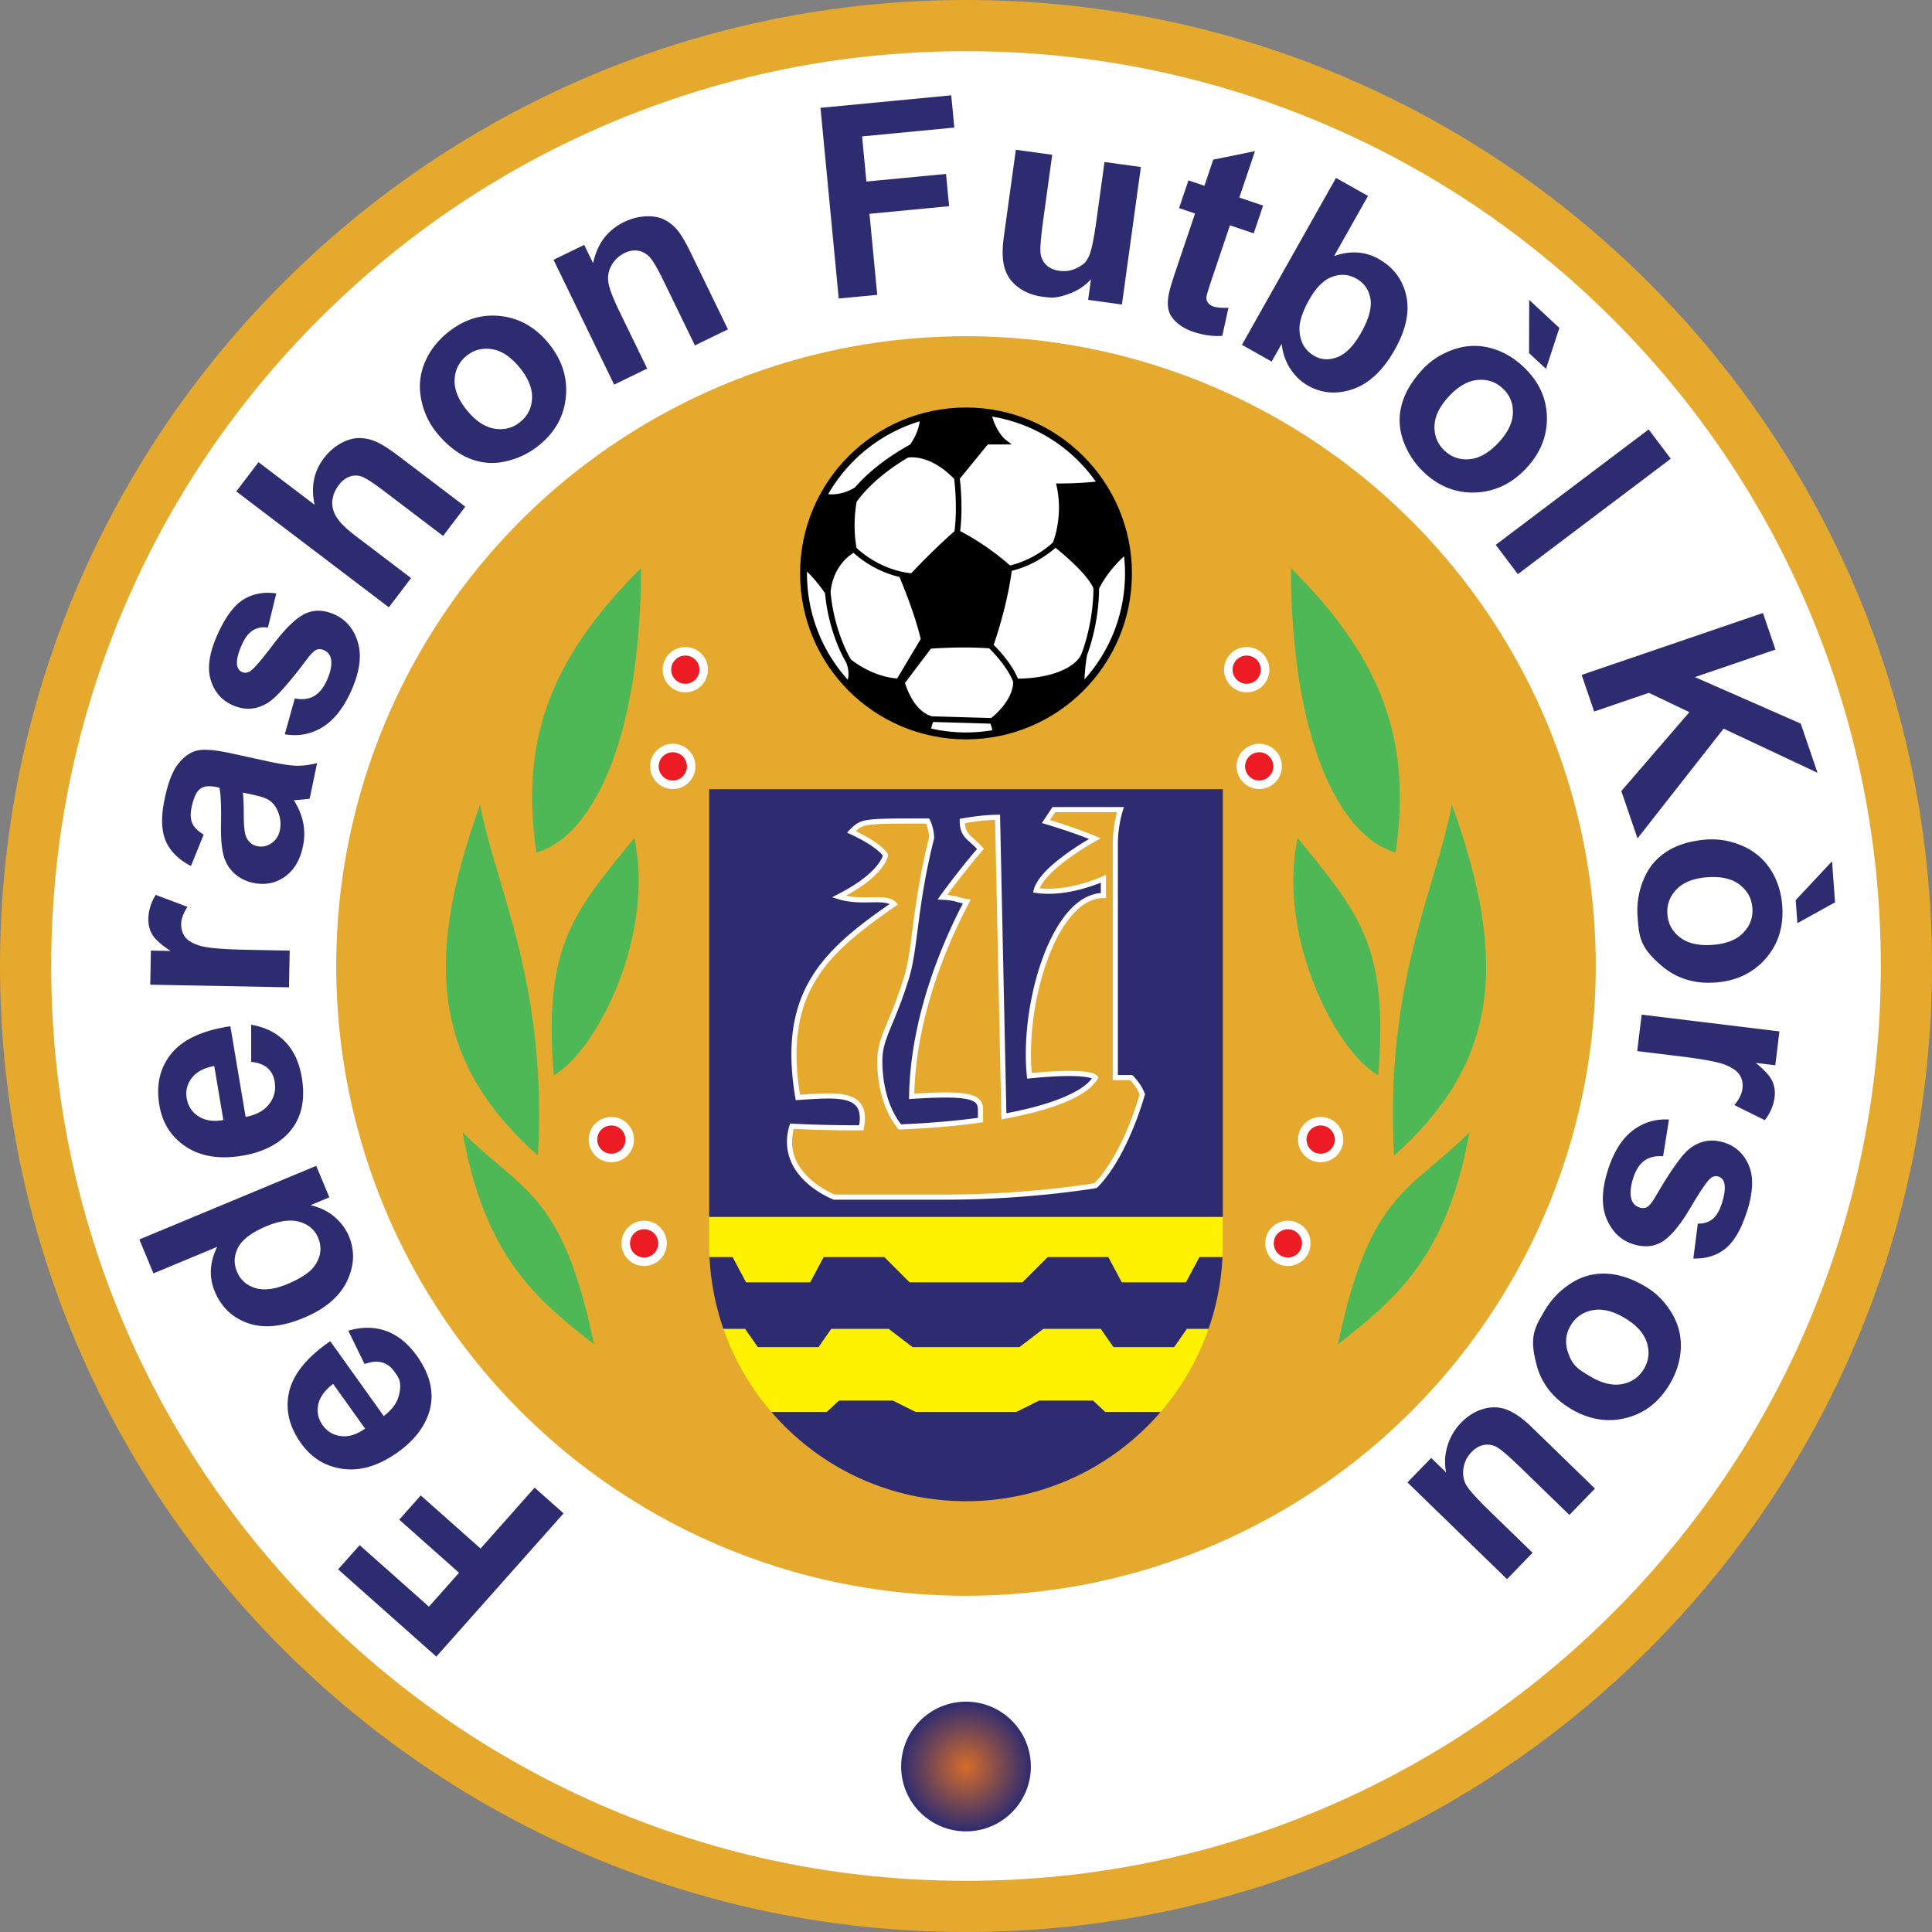 <svg xmlns="http://www.w3.org/2000/svg" xml:space="preserve" viewBox="0 0 500 500"><rect x="0" y="0" width="500" height="500" fill="#808080" stroke="none"/><path fill="#E5A92E" d="M250 0c138.07 0 250 111.929 250 250S388.07 500 250 500C111.929 500 0 388.071 0 250S111.929 0 250 0"/><path fill="#FFF" d="M250 13.251c-31.967 0-62.97 6.257-92.149 18.6-28.19 11.923-53.511 28.996-75.258 50.742-21.747 21.747-38.819 47.067-50.742 75.258-12.342 29.179-18.6 60.183-18.6 92.149s6.258 62.97 18.6 92.149c11.923 28.19 28.996 53.51 50.742 75.258 21.747 21.746 47.067 38.819 75.258 50.742 29.179 12.342 60.183 18.6 92.149 18.6s62.97-6.258 92.148-18.6c28.191-11.923 53.511-28.996 75.258-50.742 21.747-21.748 38.82-47.067 50.743-75.258 12.342-29.18 18.6-60.183 18.6-92.149s-6.258-62.97-18.6-92.149c-11.923-28.19-28.996-53.511-50.743-75.258s-47.066-38.819-75.258-50.742c-29.178-12.343-60.181-18.6-92.148-18.6"/><circle cx="250" cy="250" r="162.986" fill="#E5A92E"/><radialGradient id="a" cx="250" cy="457.174" r="16.784" gradientUnits="userSpaceOnUse"><stop offset="0" style="stop-color:#d56c2a"/><stop offset="1" style="stop-color:#2e2c70"/></radialGradient><circle cx="250" cy="457.174" r="16.784" fill="url(#a)"/><circle cx="250" cy="148.405" r="42.942"/><path fill="#FFF" d="M280.619 169.344h-.002l-.673-.269h-.002c-1.255 3.325-7.16 6.473-16.505 6.553-1.618-3.942-5.169-7.644-6.271-8.742.694-2.008 3.562-10.614 4.676-19.156 5.843-1.428 9.964-4.765 11.308-5.97a73 73 0 0 1 4.117 3.551c2.364 2.188 4.912 4.968 5.712 6.964-.017 4.621-.766 8.814-1.521 11.854-.763 3.072-1.518 4.937-1.516 4.943zM257.249 185.215c-.321.286-.564.484-.722.609l-15.312-.441c-2.552-.7-4.366-2.926-5.519-5.072a19.5 19.5 0 0 1-1.479-3.578l6.702-8.862c1.713-.124 4.828-.303 8.492-.303 2.084 0 4.339.06 6.6.222.387.38 1.347 1.351 2.441 2.67 1.394 1.675 2.966 3.9 3.763 6.025-.035 2.498-1.444 4.875-2.914 6.623a20 20 0 0 1-2.052 2.107M220.222 170.669a20 20 0 0 1-.622-1.114c-1.264-2.41-3.907-8.272-4.648-16.295.369-3.866 1.961-6.459 3.468-8.116a12.3 12.3 0 0 1 2.035-1.798c.169-.119.307-.208.43-.283 1.291 1.187 5.602 4.8 11.902 6.254.348.82 1.296 3.102 2.364 6.006 1.114 3.025 2.341 6.71 3.133 10.048l-6.102 10.218c-3.154-.231-6.022-1.344-8.169-2.473a26 26 0 0 1-2.852-1.741 16 16 0 0 1-.939-.706M235.001 118.412q.48-.048.953-.05c3.07-.006 5.866 1.417 7.89 2.877a21 21 0 0 1 2.389 2.002c.348.339.578.587.712.736a65 65 0 0 1 .429 7.451c0 1.913-.095 4.006-.354 6.065-4.847 4.174-10.013 9.612-11.188 10.862-4.261-.438-7.815-2.079-10.318-3.634a26 26 0 0 1-2.977-2.145 16 16 0 0 1-.863-.77 34 34 0 0 1-.503-5.85c0-2.443.251-4.54.522-6.096 1.966-2.713 5.93-7.068 13.308-11.448M283.594 124.651c-1.845.185-5.345.47-9.378.47h-.901l.188.881c.403 1.888.559 3.693.559 5.352a27.4 27.4 0 0 1-.817 6.622 20 20 0 0 1-.754 2.411c-.119.114-.344.324-.698.625-1.571 1.336-5.352 4.133-10.401 5.331-1.215-1.096-6.136-5.355-12.897-8.899.245-2.062.337-4.129.337-6.017 0-3.64-.315-6.607-.428-7.548l7.24-8.855h6.186l-1.664-1.302s-.129-.099-.387-.364c-.689-.711-2.122-2.473-3.001-5.543a41.04 41.04 0 0 1 22.322 11.489 41.7 41.7 0 0 1 4.494 5.347M220.901 119.305a41.1 41.1 0 0 1 17.112-10.275c-.26 2.082-1.165 3.994-2.095 5.448a17 17 0 0 1-.387.58c-7.121 3.924-11.589 7.992-14.287 11.115l-.008-.012h-.002s-.134.096-.425.262c-.872.499-2.988 1.516-5.569 1.513-.296 0-.601-.019-.908-.047a41.3 41.3 0 0 1 6.569-8.584M208.859 147.918a36 36 0 0 1 2.972 3.322 40 40 0 0 1 1.683 2.282c1.004 10.521 5.133 17.373 5.5 17.967.04.099.151.39.273.844.152.563.302 1.334.302 2.14 0 .482-.061.971-.191 1.441-6.559-7.292-10.55-16.93-10.552-27.508 0-.164.01-.325.013-.488M240.992 188.556a6 6 0 0 1 .531-1.708l14.784.429c.055.126.116.274.184.464.12.343.235.776.304 1.248a41.4 41.4 0 0 1-6.794.568c-3.097 0-6.108-.353-9.009-1.001M280.659 175.845c.149-3.358.597-5.901.667-6.305.282-.729 3.068-8.1 3.11-17.226 1.45-2.837 3.343-5.172 4.884-6.794a31 31 0 0 1 1.589-1.561c.157 1.461.243 2.942.243 4.445 0 10.547-3.969 20.157-10.493 27.441"/><path fill="#2E2C70" d="M183.535 204.242h132.93v110.722h-132.93z"/><path fill="#FFF" d="m215.77 310.477-.116-.044c-.024-.042-11.904-4.443-11.992-14.892 0-1.334.201-2.758.65-4.263l.15-.5.519.026c5.692.281 11.17.413 16.409.413l.962-.001q.164-1.022.163-1.842c-.027-2.18-.742-3.278-2.084-4.042-1.36-.757-3.489-1.04-6.125-1.034-2.271-.002-4.91.195-7.769.39l-.599.041-.099-.591c-.698-4.091-1.027-7.811-1.029-11.224-.018-19.569 10.965-28.885 25.402-38.946-.789-.351-1.959-.466-3.423-.457-.947 0-2.004.037-3.128.037-2.083 0-4.41-.123-6.767-.86l-1.542-.486 1.439-.738c9.69-4.964 11.389-9.089 11.667-10.033a5 5 0 0 0-.12-.154c-.206-.254-.568-.65-1.171-1.159-1.201-1.02-3.36-2.5-7.114-4.25l-.859-.399.668-.668c1.357-1.392 2.37-2.304 4.941-2.635 2.563-.361 6.787-.355 15.257-.357h.401l.187.357c.022.051 1.099 2.095 1.106 4.723v.082l-.021.079c-4.406 17.4-4.118 28.39-6.488 36.149-3.842 12.446-6.922 15.496-6.89 21.403-.003 6.716 1.892 12.662 4.848 16.376 7.283-.302 13.953-.879 19.886-1.686l-.002-2.101c-.042-1.175-.258-1.711-1.392-2.282-1.167-.55-3.384-.868-7.04-.862-2.289 0-5.143.115-8.677.344l-.718.046.013-.718c.338-20.909 8.868-40.22 13.93-49.915-1.759-.364-2.38-.835-5.34-.942l-1.231-.046.716-1.001c.005-.009 4.222-5.917 9.517-12.115-1.096-1.156-2.1-1.872-2.937-2.784-.945-1.016-1.567-2.344-1.551-4.445v-.551l.542-.101c.018-.001 5.133-.96 9.249-.961h.647l1.64 77.247c11.804-2.202 19.672-5.574 22.119-9.014a5 5 0 0 0-.346-.114c-.839-.24-2.496-.507-5.571-.506-2.418 0-5.708.163-10.177.619l-.66.066-.065-.657a56 56 0 0 1-.278-5.684c.004-9.243 2.004-19.57 5.467-27.65 3.34-7.755 8.04-13.59 13.946-14.041v-2.692c-2.808 1.127-8.02 2.88-13.516 2.884a23 23 0 0 1-3.29-.227l-.727-.106.18-.712c.885-3.32 4.76-6.626 8.396-9.289a76 76 0 0 1 5.911-3.851c-1.814-.729-5.627-2.169-11.352-3.878l-.859-.256 2.755-4.131h18.503l-.294.872c.012.009-1.293 3.858-1.289 8.624v59.848h3.46v.663l-.466.472.466-.472v-.663h.269l.194.19c.029.037 2.063 2.004 3.029 4.586l.075.205-.063.214c-5.278 17.781-12.256 23.867-12.348 23.944l-.139.119-.183.031c-.024.005-17.339 2.974-38.76 2.976H215.77z"/><path fill="#E5A92E" d="M244.846 309.15c10.649 0 20.29-.739 27.263-1.478 6.115-.649 10.163-1.293 11.076-1.443.167-.158.497-.483.97-1.025.707-.81 1.715-2.082 2.888-3.904 2.326-3.615 5.307-9.399 7.897-18.057-.412-1.027-1.047-1.987-1.594-2.692a15 15 0 0 0-.857-1.014h-4.507v-61.174c.004-3.624.71-6.724 1.104-8.172H273.1l-1.367 2.053c7.791 2.367 11.861 4.177 11.884 4.188l1.225.542-1.176.645c-.007.005-3.385 1.854-6.951 4.438-3.25 2.325-6.61 5.343-7.65 7.821q1.154.118 2.313.116c5.858.003 11.558-2.141 13.917-3.161l.925-.401v5.991h-.664c-5.232-.048-10.014 5.355-13.391 13.266-3.381 7.875-5.36 18.076-5.358 27.128 0 1.676.066 3.313.206 4.89 4.167-.408 7.296-.559 9.648-.56 6.278.03 7.091.979 7.41 1.397l.187.326-.185.329c-2.616 4.483-11.151 7.937-24.142 10.351l-.766.14-1.642-77.499c-3.009.07-6.469.608-7.799.834.09 1.501.508 2.23 1.187 3 .769.854 1.983 1.692 3.339 3.224l.382.432-.377.438c-4.135 4.802-7.666 9.516-9.119 11.495 2.568.226 3.246.783 5.171 1.041l.938.13-.445.836c-4.89 9.191-13.666 28.528-14.184 49.404 3.223-.199 5.869-.301 8.042-.303 3.73.005 6.058.285 7.595.986 1.567.681 2.206 2.047 2.162 3.484v3.254l-.571.079c-6.216.868-13.231 1.483-20.917 1.791l-.328.013-.209-.251c-3.336-4.027-5.356-10.354-5.36-17.476.033-6.505 3.198-9.53 6.949-21.791 2.284-7.38 2.043-18.527 6.45-36.004-.011-1.097-.246-2.105-.483-2.84a10 10 0 0 0-.308-.833c-8.18-.001-12.321.009-14.649.342-1.948.302-2.552.688-3.513 1.603 6.913 3.355 8.19 5.749 8.284 5.932l.086.176-.022.194c-.021.25-.733 4.875-10.901 10.453 1.615.319 3.219.389 4.739.389 1.095 0 2.146-.037 3.128-.038 2.02.015 3.814.111 5.053 1.313l.562.561-.652.454c-14.831 10.331-25.596 19.081-25.616 38.401 0 3.164.292 6.616.911 10.41 2.626-.178 5.078-.353 7.259-.353 2.72.005 5.026.255 6.762 1.199 1.754.937 2.797 2.709 2.771 5.203 0 .792-.093 1.663-.282 2.63l-.104.533-.544.002c-.505.004-1.011.002-1.519.004a340 340 0 0 1-15.947-.389 13.3 13.3 0 0 0-.457 3.386c-.031 6.953 6.207 11.174 9.405 12.841.809.423 1.396.674 1.627.769z"/><path fill="#FFF200" d="m307.169 343.895-3.303 4.732h-15.688l-3.304-4.732h-14.862l-6.192 4.732h-27.64l-6.192-4.732h-14.862l-3.303 4.732h-15.688l-3.302-4.732h-5.61a66.3 66.3 0 0 0 12.42 21.524h14.336l3.117-2.922h14.023l5.842 2.922h26.079l5.844-2.922h14.023l3.116 2.922h14.336a66.3 66.3 0 0 0 12.419-21.524z"/><path fill="#2E2C70" d="M196.134 348.627h15.688l3.303-4.732h14.862l6.192 4.732h27.64l6.192-4.732h14.862l3.304 4.732h15.688l3.303-4.732h5.608a66.2 66.2 0 0 0 3.605-18.602h-5.986l-3.488 6.542h-16.574l-3.489-6.542h-15.702l-6.542 6.542h-29.2l-6.542-6.542h-15.702l-3.489 6.542h-16.574l-3.489-6.542h-5.986a66.3 66.3 0 0 0 3.604 18.602h5.61z"/><path fill="#FFF200" d="M193.093 331.835h16.574l3.489-6.542h15.702l6.542 6.542h29.201l6.542-6.542h15.702l3.489 6.542h16.574l3.488-6.542h5.986q.08-1.614.082-3.248v-7.081h-132.93v7.081q.002 1.634.082 3.248h5.986z"/><path fill="#2E2C70" d="M282.906 362.497h-14.023l-5.844 2.922H236.96l-5.842-2.922h-14.023l-3.117 2.922h-14.336c12.184 14.136 30.209 23.091 50.358 23.091s38.175-8.955 50.358-23.091h-14.336zM145.848 391.657l-32.928 37.069-25.412-22.572 5.57-6.271 17.927 15.923 7.794-8.773-15.475-13.746 5.57-6.271 15.475 13.746 13.993-15.753zM94.348 353.01l-4.213-8.628q5.3-1.543 9.805.078 4.507 1.624 7.948 6.438 5.448 7.62 3.084 14.841-1.924 5.74-8.006 10.087-7.264 5.192-14.091 4.336T77.898 373.5q-4.661-6.521-3.051-13.368 1.613-6.848 10.618-13.035l13.845 19.37q3.38-2.541 4.014-5.696c.634-3.155-.002-4.046-1.274-5.824q-1.297-1.816-3.174-2.346-1.875-.531-4.528.409m-8.129 5.144q-3.297 2.482-3.865 5.382-.567 2.9 1.124 5.267 1.81 2.532 4.833 2.864 3.024.334 6.168-1.955zM81.84 301.725l3.392 8.149-4.872 2.027q3.687.847 6.226 3.031 2.54 2.187 3.709 4.996 2.378 5.714-.532 11.706-2.909 5.991-11.152 9.421-8.43 3.51-14.469 1.369-6.035-2.138-8.559-8.197c-1.542-3.703-1.335-7.552.619-11.539l-16.487 6.861-3.651-8.775zm-7.551 30.617q5.309-2.209 7.07-4.664 2.552-3.552.965-7.361-1.259-3.03-4.72-4.081t-8.581 1.08q-5.715 2.378-7.37 5.485t-.317 6.323q1.3 3.122 4.658 4.196 3.36 1.075 8.295-.978M65.008 274.803l-.003-9.603q5.439.939 8.778 4.372t4.32 9.27q1.554 9.239-3.736 14.689-4.246 4.316-11.617 5.557-8.805 1.48-14.566-2.283-5.76-3.763-6.944-10.8-1.33-7.905 3.121-13.353t15.256-7.06l3.951 23.479q4.153-.8 6.104-3.358 1.955-2.56 1.41-5.794-.37-2.2-1.824-3.5-1.452-1.297-4.25-1.616m-9.562 1.06q-4.051.784-5.833 3.143-1.781 2.356-1.298 5.226.515 3.068 3.087 4.693 2.57 1.625 6.4.947zM74.971 246.013l-.179 9.502-35.911-.677.166-8.825 5.106.096q-3.575-2.333-4.691-4.164t-1.072-4.13q.063-3.246 1.91-6.223l8.23 3.098q-1.6 2.372-1.64 4.434-.037 1.996 1.035 3.402 1.073 1.408 3.932 2.256 2.86.849 12.023 1.021zM52.707 215.996l-3.283 8.125q-4.801-2.485-6.527-6.475-1.726-3.986-.297-10.839 1.298-6.225 3.406-8.964 2.109-2.738 4.635-3.508 2.527-.767 8.585.495l10.84 2.364q4.635.966 6.93.978 2.295.011 5.067-.688l-1.919 9.204q-1.002.173-2.935.321-.875.06-1.161.104 1.82 2.869 2.414 5.823.592 2.957-.049 6.036-1.132 5.43-4.731 7.945-3.598 2.514-8.102 1.575-2.98-.621-5.017-2.531t-2.744-4.735q-.708-2.824-.626-7.852.135-6.776-.4-9.515l-.926-.193q-2.683-.56-4.101.527t-2.184 4.761q-.518 2.482.169 4.078.685 1.592 2.956 2.964m10.144-10.875q.222 1.912.243 5.958t.566 5.404q.912 2.09 2.899 2.504 1.952.407 3.681-.753 1.727-1.16 2.196-3.411.524-2.516-.656-5.146-.904-1.95-2.616-2.86-1.117-.613-4.46-1.311zM73.703 190.033l2.591-9.293q2.78.585 4.854-.522 2.074-1.105 3.449-4.158 1.515-3.36 1.043-5.613-.348-1.53-1.798-2.183-.987-.445-1.912-.12-.909.37-2.447 2.385-7.035 9.444-10.211 11.387-4.402 2.691-9.12.566-4.255-1.915-5.64-6.583-1.385-4.667 1.796-11.728 3.028-6.722 6.689-9.006 3.662-2.282 8.503-1.585l-2.17 8.853q-2.147-.338-3.825.669-1.677 1.006-2.899 3.721-1.541 3.422-1.252 5.333.233 1.293 1.313 1.778.925.417 1.962-.155 1.391-.782 6.083-6.997 4.69-6.215 8.208-7.931 3.535-1.673 7.667.189 4.502 2.028 6.045 7.248t-1.776 12.591q-3.013 6.691-7.483 9.37-4.473 2.68-9.67 1.784M66.903 119.61l14.516 11.027q-1.5-6.914 2.367-12.005 1.983-2.613 4.55-3.977 2.564-1.363 4.882-1.282 2.315.083 4.444 1.083t5.978 3.926l16.779 12.746-5.749 7.568-15.109-11.478q-4.497-3.417-6.036-3.906a4.7 4.7 0 0 0-3.082.059q-1.542.548-2.791 2.191-1.432 1.885-1.641 4.063t1.113 4.264q1.323 2.089 4.933 4.83l14.327 10.884-5.749 7.567-39.481-29.992zM113.046 112.03q-3.008-3.657-4.019-8.562t.813-9.424q1.823-4.519 5.898-7.869 6.297-5.177 13.681-4.395 7.384.78 12.518 7.025 5.176 6.297 4.518 13.777t-6.825 12.549q-3.815 3.136-8.693 4.257-4.88 1.122-9.42-.728-4.541-1.848-8.471-6.63m7.846-5.793q3.393 4.127 7.157 4.711 3.763.584 6.637-1.779t3.016-6.157-3.293-7.975q-3.352-4.077-7.101-4.67-3.75-.595-6.625 1.768t-3.03 6.167q-.154 3.807 3.239 7.935M188.392 85.24l-8.549 4.151-8.007-16.489q-2.54-5.232-3.835-6.503-1.293-1.27-2.939-1.523-1.645-.253-3.38.588-2.22 1.078-3.395 3.153-1.173 2.073-.853 4.399t2.951 7.741l7.107 14.633-8.548 4.152-15.691-32.308 7.94-3.857 2.305 4.747q1.569-7.53 7.989-10.647 2.829-1.374 5.667-1.492 2.838-.12 4.807.88a10.5 10.5 0 0 1 3.417 2.777q1.447 1.78 3.265 5.521zM217.062 77.261l-4.719-49.356 33.834-3.236.799 8.35-23.87 2.283 1.117 11.682 20.604-1.97.798 8.35-20.604 1.969 2.005 20.975zM281.61 77.6l.734-5.327q-2.337 2.58-5.729 3.785c-3.392 1.205-4.565 1.044-6.911.72q-3.584-.495-6.214-2.462t-3.511-4.991q-.88-3.023-.188-8.049l3.105-22.515 9.414 1.298-2.254 16.35q-1.035 7.506-.749 9.268.285 1.765 1.522 2.942 1.236 1.179 3.35 1.469 2.41.333 4.503-.728c2.093-1.061 2.417-1.681 3.065-2.923q.975-1.863 2.028-9.502l2.07-15.009 9.414 1.298-4.907 35.581zM326.89 53.21l-2.424 7.176-6.153-2.077-4.632 13.714q-1.407 4.165-1.463 4.914t.417 1.408q.471.66 1.37.961 1.25.423 3.913.358l-1.59 7.245q-3.595.286-7.568-1.056-2.436-.824-4.113-2.3-1.68-1.478-2.154-3.084t-.08-3.936q.24-1.666 1.854-6.442l5.011-14.835-4.134-1.396 2.425-7.177 4.133 1.396 2.283-6.761 10.811-2.203-4.058 12.016zM321.414 89.24l24.339-43.196 8.28 4.666-8.766 15.558q6.287-2.202 11.532.753 5.716 3.22 7.125 9.468 1.41 6.249-2.956 13.998-4.516 8.016-10.771 10.196-6.257 2.182-11.708-.889-2.68-1.512-4.532-4.321-1.854-2.81-2.262-6.495l-2.59 4.597zm17.419-11.692q-2.739 4.862-2.518 8.053.29 4.512 3.857 6.52 2.738 1.545 5.988.289 3.25-1.255 6.089-6.293 3.022-5.363 2.413-8.831-.607-3.468-3.643-5.178-2.976-1.676-6.253-.475t-5.933 5.915M368.16 95.605q3.221-3.47 7.947-5.128 4.725-1.658 9.448-.457 4.723 1.202 8.588 4.792 5.973 5.546 6.188 12.97.213 7.422-5.287 13.345-5.547 5.971-13.049 6.321-7.502.347-13.35-5.083-3.618-3.36-5.383-8.046-1.764-4.685-.539-9.433 1.225-4.747 5.437-9.281m6.792 6.999q-3.638 3.916-3.712 7.724-.074 3.807 2.651 6.34t6.505 2.165 7.463-4.332q3.59-3.865 3.677-7.662.089-3.796-2.639-6.328-2.724-2.532-6.518-2.176-3.79.355-7.427 4.269m25.151-7.149-4.386-4.074.043-13.762 7.806 7.251zM387.098 141l39.579-29.863 5.723 7.586-39.578 29.863zM409.333 174.673l46.918-16.028 3.237 9.473-20.834 7.118 27.372 12.021 4.352 12.738-24.31-11.425-22.281 28.413-4.188-12.258 17.613-20.42-10.466-5.002-14.177 4.844zM441.675 217.276q4.72-.345 9.311 1.659 4.59 2.003 7.228 6.1 2.64 4.097 3.025 9.358.595 8.129-4.303 13.71-4.901 5.581-12.96 6.17-8.13.595-13.86-4.259c-5.73-4.854-5.924-7.506-6.313-12.813q-.36-4.925 1.539-9.557 1.899-4.631 6.029-7.275 4.129-2.64 10.304-3.093m.204 9.752q-5.33.39-7.978 3.126-2.649 2.737-2.377 6.449.272 3.71 3.288 6.015 3.018 2.305 8.415 1.911 5.263-.386 7.911-3.106 2.65-2.72 2.378-6.43t-3.29-6.034q-3.017-2.32-8.347-1.931m23.286 11.894-.437-5.971 9.403-10.048.777 10.626zM423.71 272.024l1.147-9.435 35.654 4.336-1.064 8.764-5.069-.618q3.318 2.687 4.241 4.621.921 1.935.646 4.219-.392 3.223-2.534 5.995l-7.871-3.921q1.835-2.197 2.083-4.244.242-1.982-.683-3.491-.924-1.509-3.681-2.645t-11.857-2.242zM431.929 289.733l-1.524 9.527q-2.827-.266-4.764 1.065-1.934 1.334-2.957 4.522-1.125 3.51-.404 5.694.52 1.48 2.034 1.967 1.031.33 1.914-.098.86-.471 2.161-2.646 5.924-10.177 8.859-12.469 4.07-3.171 8.998-1.593 4.443 1.425 6.349 5.905 1.901 4.478-.46 11.855-2.25 7.021-5.629 9.703-3.382 2.681-8.271 2.536l1.156-9.041q2.17.091 3.726-1.098 1.552-1.189 2.46-4.023 1.146-3.575.643-5.441-.378-1.258-1.507-1.618-.966-.31-1.931.376-1.295.934-5.253 7.64-3.959 6.703-7.261 8.807-3.323 2.062-7.639.679-4.703-1.506-6.825-6.52-2.125-5.011.341-12.71 2.24-6.989 6.379-10.156 4.139-3.165 9.405-2.863M425.87 332.974q4.07 2.418 6.688 6.689 2.615 4.269 2.438 9.139t-2.874 9.406q-4.163 7.006-11.375 8.78-7.21 1.773-14.159-2.355-7.008-4.163-8.93-11.423c-1.922-7.26-.563-9.546 2.156-14.12q2.522-4.246 6.729-6.958 4.21-2.712 9.107-2.516 4.899.197 10.22 3.358m-5.412 8.114q-4.594-2.727-8.331-2-3.738.73-5.638 3.929-1.901 3.197-.746 6.815c1.155 3.618 2.706 4.538 5.808 6.382q4.535 2.694 8.264 1.98 3.73-.717 5.631-3.913 1.9-3.199.754-6.831-1.147-3.632-5.742-6.362M370.399 377.316l3.856 3.747q-.696-3.41.343-6.857a14.5 14.5 0 0 1 3.514-5.993q2.523-2.596 5.665-3.55 3.143-.955 6.102.128 2.957 1.082 6.595 4.617l16.301 15.836-6.621 6.817-11.839-11.502q-5.434-5.28-7.023-6.094-1.591-.814-3.271-.514-1.683.298-3.167 1.827-1.697 1.746-2.082 4.06t.539 4.201q.923 1.89 6.454 7.262l10.868 10.559-6.623 6.816-25.762-25.029z"/><path fill="#4EB857" d="M380.28 293.048c-5.896 33.109-19.955 43.667-34.015 54.879 8.165-39.458 18.595-39.458 34.015-54.879M360.778 299.072c-2.469-44.726 10.886-69.165 14.967-90.836 15.421 42.421 10.886 67.781-14.967 90.836M361.184 220.631c4.273-29.449-3.801-50.349-27.075-73.623-.001 43.223 12.108 69.348 27.075 73.623M356.696 278.265c-10.885-6.047-26.305-35.823-20.862-61.411 15.873 19.54 23.575 27.914 20.862 61.411M119.72 293.048c5.896 33.109 19.956 43.667 34.015 54.879-8.164-39.458-18.596-39.458-34.015-54.879M139.221 299.072c2.469-44.726-10.885-69.165-14.966-90.836-15.421 42.421-10.886 67.781 14.966 90.836M138.817 220.631c-4.274-29.449 3.8-50.349 27.075-73.623 0 43.223-12.109 69.348-27.075 73.623M143.304 278.265c10.884-6.047 26.305-35.823 20.862-61.411-15.874 19.54-23.576 27.914-20.862 61.411"/><circle cx="333.304" cy="321.781" r="5.863" fill="#FFF"/><circle cx="333.303" cy="321.781" r="3.655" fill="#ED1C24"/><circle cx="341.783" cy="294.925" r="5.863" fill="#FFF"/><circle cx="341.784" cy="294.925" r="3.655" fill="#ED1C24"/><circle cx="325.883" cy="198.339" r="5.863" fill="#FFF"/><circle cx="325.882" cy="198.339" r="3.655" fill="#ED1C24"/><circle cx="322.643" cy="173.31" r="5.863" fill="#FFF"/><circle cx="322.643" cy="173.31" r="3.655" fill="#ED1C24"/><circle cx="166.697" cy="321.781" r="5.863" fill="#FFF"/><circle cx="166.697" cy="321.781" r="3.655" fill="#ED1C24"/><circle cx="158.216" cy="294.925" r="5.863" fill="#FFF"/><circle cx="158.216" cy="294.925" r="3.655" fill="#ED1C24"/><circle cx="174.118" cy="198.339" r="5.863" fill="#FFF"/><circle cx="174.118" cy="198.339" r="3.655" fill="#ED1C24"/><circle cx="177.357" cy="173.31" r="5.863" fill="#FFF"/><circle cx="177.357" cy="173.31" r="3.655" fill="#ED1C24"/></svg>